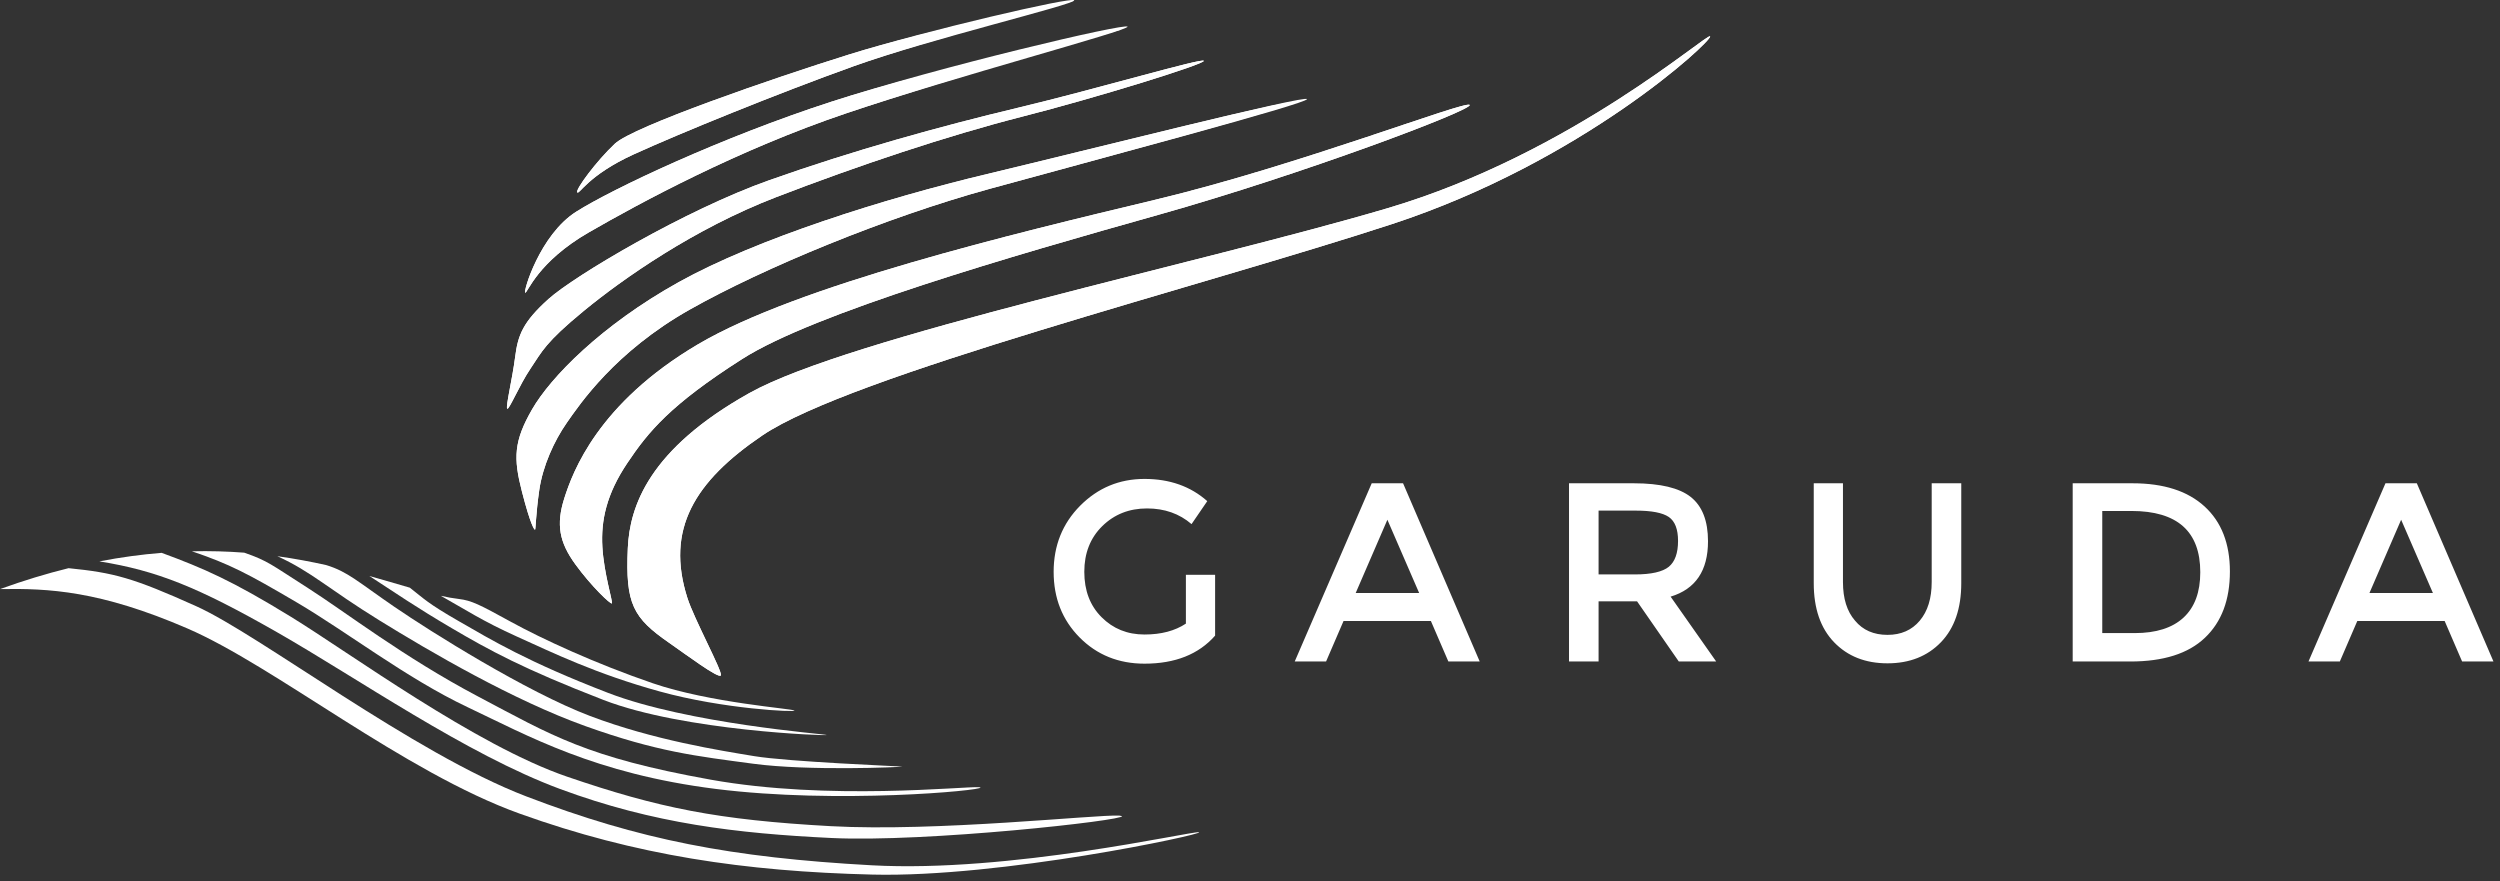 <?xml version="1.0" encoding="UTF-8"?> <svg xmlns="http://www.w3.org/2000/svg" width="261" height="92" viewBox="0 0 261 92" fill="none"><rect x="0" y="0" width="261" height="92" fill="#333333" stroke="none"/> <path fill-rule="evenodd" clip-rule="evenodd" d="M75.264 70.496C75.132 70.969 71.524 68.266 69.871 67.12C66.088 64.496 65.28 63.07 65.543 57.23C65.74 52.853 67.744 46.911 78.214 41.048C88.684 35.186 125.663 27.425 144.892 21.728C164.122 16.032 178.422 3.246 178.54 3.801C178.658 4.355 165.18 16.894 145.29 23.406C125.4 29.918 88.772 39.229 79.584 45.462C72.509 50.263 69.466 55.249 71.769 62.441C72.468 64.624 75.397 70.024 75.264 70.496Z" fill="white"></path> <path fill-rule="evenodd" clip-rule="evenodd" d="M63.882 62.993C63.76 63.136 61.723 61.196 60.062 58.908C58.401 56.621 58.036 54.779 58.914 52.02C59.792 49.262 62.423 42.105 72.868 35.947C83.312 29.788 105.661 24.437 120.645 20.846C135.629 17.254 153.015 10.463 153.431 10.954C153.848 11.446 136.058 18.178 120.91 22.435C105.762 26.692 85.03 32.669 77.484 37.48C69.939 42.292 67.677 45.09 65.499 48.333C63.32 51.576 62.729 54.322 62.888 57.099C63.046 59.876 64.003 62.85 63.882 62.993Z" fill="white"></path> <path fill-rule="evenodd" clip-rule="evenodd" d="M55.856 55.304C55.778 55.299 55.401 54.852 54.491 51.327C53.58 47.802 53.643 46.056 55.55 42.738C57.457 39.42 62.758 33.957 70.873 29.447C78.988 24.938 92.225 20.753 103.063 18.166C113.901 15.579 134.747 10.283 134.812 10.748C134.877 11.213 114.064 16.763 103.328 19.712C92.593 22.66 79.753 27.944 71.977 32.34C64.201 36.737 60.523 42.206 59.181 44.127C57.84 46.047 56.666 48.654 56.301 51.152C55.937 53.649 55.933 55.309 55.856 55.304Z" fill="white"></path> <path fill-rule="evenodd" clip-rule="evenodd" d="M52.951 42.664C52.776 42.454 53.488 39.57 53.779 37.277C54.07 34.984 54.584 33.63 57.263 31.217C59.942 28.804 71.54 21.92 80.327 18.808C89.114 15.696 98.082 13.207 106.336 11.235C114.589 9.263 125.636 5.995 125.677 6.355C125.718 6.716 114.453 10.205 106.689 12.184C98.925 14.164 89.593 17.281 81.023 20.585C72.454 23.888 65.024 29.108 60.956 32.452C56.888 35.795 56.59 36.701 55.401 38.458C54.212 40.215 53.126 42.874 52.951 42.664Z" fill="white"></path> <path fill-rule="evenodd" clip-rule="evenodd" d="M54.834 30.559C54.586 30.524 56.353 24.508 60.155 22.103C63.957 19.698 75.272 14.364 86.715 10.644C98.157 6.923 117.588 2.372 117.713 2.784C117.837 3.196 99.704 8.002 88.393 11.814C77.082 15.626 66.901 21.136 61.501 24.244C56.101 27.352 55.083 30.595 54.834 30.559Z" fill="white"></path> <path fill-rule="evenodd" clip-rule="evenodd" d="M60.262 20.081C60.06 19.786 62.279 16.799 64.192 15.003C66.105 13.208 80.646 8.186 88.654 5.686C96.663 3.186 112.013 -0.387 112.146 0.034C112.278 0.455 96.907 4.122 89.096 6.922C81.285 9.723 70.996 13.909 66.179 16.107C61.362 18.305 60.464 20.377 60.262 20.081Z" fill="white"></path> <path fill-rule="evenodd" clip-rule="evenodd" d="M75.264 70.496C75.132 70.969 71.524 68.266 69.871 67.12C66.088 64.496 65.28 63.07 65.543 57.23C65.74 52.853 67.744 46.911 78.214 41.048C88.684 35.186 125.663 27.425 144.892 21.728C164.122 16.032 178.422 3.246 178.54 3.801C178.658 4.355 165.18 16.894 145.29 23.406C125.4 29.918 88.772 39.229 79.584 45.462C72.509 50.263 69.466 55.249 71.769 62.441C72.468 64.624 75.397 70.024 75.264 70.496Z" fill="white"></path> <path fill-rule="evenodd" clip-rule="evenodd" d="M63.882 62.993C63.76 63.136 61.723 61.196 60.062 58.908C58.401 56.621 58.036 54.779 58.914 52.02C59.792 49.262 62.423 42.105 72.868 35.947C83.312 29.788 105.661 24.437 120.645 20.846C135.629 17.254 153.015 10.463 153.431 10.954C153.848 11.446 136.058 18.178 120.91 22.435C105.762 26.692 85.03 32.669 77.484 37.48C69.939 42.292 67.677 45.09 65.499 48.333C63.32 51.576 62.729 54.322 62.888 57.099C63.046 59.876 64.003 62.85 63.882 62.993Z" fill="white"></path> <path fill-rule="evenodd" clip-rule="evenodd" d="M55.856 55.304C55.778 55.299 55.401 54.851 54.491 51.327C53.58 47.802 53.643 46.056 55.55 42.738C57.457 39.42 62.758 33.957 70.873 29.447C78.988 24.938 92.225 20.753 103.063 18.166C113.901 15.579 136.381 9.885 136.446 10.35C136.512 10.815 114.064 16.763 103.328 19.712C92.593 22.66 79.753 27.944 71.977 32.34C64.201 36.737 60.523 42.206 59.181 44.127C57.84 46.047 56.666 48.654 56.301 51.152C55.937 53.649 55.933 55.309 55.856 55.304Z" fill="white"></path> <path fill-rule="evenodd" clip-rule="evenodd" d="M52.951 42.664C52.776 42.454 53.488 39.57 53.779 37.277C54.07 34.984 54.584 33.63 57.263 31.217C59.942 28.804 71.54 21.92 80.327 18.808C89.114 15.696 98.082 13.207 106.336 11.235C114.589 9.263 125.636 5.995 125.677 6.355C125.718 6.716 114.453 10.205 106.689 12.184C98.925 14.164 89.593 17.281 81.023 20.585C72.454 23.888 65.024 29.108 60.956 32.452C56.888 35.795 56.59 36.701 55.401 38.458C54.212 40.215 53.126 42.874 52.951 42.664Z" fill="white"></path> <path fill-rule="evenodd" clip-rule="evenodd" d="M54.834 30.559C54.586 30.524 56.353 24.508 60.155 22.103C63.957 19.698 75.272 14.364 86.715 10.644C98.157 6.923 117.213 3.04 117.213 3.04C117.213 3.04 99.704 8.002 88.393 11.814C77.082 15.626 66.901 21.136 61.501 24.244C56.101 27.352 55.083 30.595 54.834 30.559Z" fill="white"></path> <path fill-rule="evenodd" clip-rule="evenodd" d="M60.262 20.081C60.06 19.786 62.279 16.799 64.192 15.003C66.105 13.208 80.646 8.186 88.654 5.686C96.663 3.186 111.969 -0.089 112.146 0.034C112.322 0.157 96.907 4.122 89.096 6.922C81.285 9.723 70.996 13.909 66.179 16.107C61.362 18.305 60.464 20.377 60.262 20.081Z" fill="white"></path> <path fill-rule="evenodd" clip-rule="evenodd" d="M91.004 90.336C76.338 89.528 66.765 87.673 54.928 83.138C43.091 78.603 27.124 66.28 20.501 63.296C13.878 60.313 11.893 59.791 7.157 59.317C4.869 59.882 2.484 60.602 0 61.501C5.062 61.413 10.423 61.661 19.559 65.608C28.695 69.555 42.172 80.604 54.266 84.948C66.36 89.293 77.727 90.98 91.093 91.307C104.459 91.634 125.567 87.126 125.184 86.891C125.173 86.888 125.162 86.885 125.152 86.883C124.203 86.795 105.441 91.131 91.004 90.336Z" fill="white"></path> <path fill-rule="evenodd" clip-rule="evenodd" d="M58.458 82.365C68.228 85.99 76.948 87.011 86.807 87.487C96.666 87.964 117.464 85.646 117.14 85.203C117.045 85.185 116.95 85.166 116.854 85.148C114.456 85.028 97.756 86.86 86.719 86.251C74.91 85.6 68.771 84.358 59.209 81.086C49.647 77.814 36.544 68.182 30.374 64.394C24.205 60.606 21.276 59.339 16.878 57.717C14.809 57.882 12.641 58.17 10.373 58.608C16.392 59.579 20.64 61.278 28.961 66.027C37.282 70.777 48.688 78.741 58.458 82.365Z" fill="white"></path> <path fill-rule="evenodd" clip-rule="evenodd" d="M48.801 73.822C55.126 76.814 62.089 80.775 74.743 82.366C87.397 83.957 102.563 82.534 102.366 82.218C102.32 82.207 102.273 82.196 102.226 82.185C100.666 82.075 86.542 83.614 74.19 81.396C61.184 79.059 57.614 76.78 49.88 72.697C42.146 68.613 36.027 63.865 32.151 61.393C28.275 58.92 28.004 58.571 25.5 57.699C23.767 57.567 21.947 57.51 20.036 57.554C23.972 58.892 25.792 59.841 30.984 62.893C36.176 65.945 42.477 70.83 48.801 73.822Z" fill="white"></path> <path fill-rule="evenodd" clip-rule="evenodd" d="M39.605 64.765C44.965 68.074 53.605 73.114 61.109 75.804C68.612 78.493 72.701 78.938 78.639 79.734C84.427 80.511 94.091 80.089 94.198 80.034C94.194 80.033 94.19 80.032 94.187 80.03C93.778 79.994 82.293 79.528 78.727 78.939C75.161 78.35 68.221 77.258 61.594 74.745C54.967 72.231 44.954 65.945 41.174 63.353C37.393 60.761 36.307 59.678 34.054 58.994C32.458 58.639 30.76 58.319 28.955 58.069C32.534 59.698 34.246 61.456 39.605 64.765Z" fill="white"></path> <path fill-rule="evenodd" clip-rule="evenodd" d="M47.185 65.594C51.01 67.842 54.6 69.825 63.002 73.075C71.404 76.324 86.492 76.842 86.303 76.733C86.113 76.625 71.899 75.576 63.49 72.34C55.08 69.103 51.264 66.787 47.925 64.866C44.585 62.946 44.304 62.535 42.786 61.354C41.492 60.982 40.086 60.56 38.563 60.135C41.389 61.966 43.36 63.347 47.185 65.594Z" fill="white"></path> <path fill-rule="evenodd" clip-rule="evenodd" d="M54.011 66.479C57.679 68.13 62.17 70.334 68.862 72.185C75.554 74.036 83.131 74.375 82.94 74.18C82.75 73.984 74.142 73.383 68.163 71.336C62.184 69.29 56.594 66.706 53.327 64.912C50.06 63.117 49.233 62.69 47.898 62.532C47.312 62.464 46.688 62.351 46.024 62.205C48.547 63.615 50.343 64.828 54.011 66.479Z" fill="white"></path> <path fill-rule="evenodd" clip-rule="evenodd" d="M123.807 60.007H126.857V66.36C125.143 68.31 122.688 69.287 119.487 69.287C116.786 69.287 114.523 68.377 112.713 66.551C110.901 64.724 110 62.442 110 59.699C110 56.962 110.92 54.662 112.767 52.798C114.62 50.935 116.858 50 119.487 50C122.117 50 124.3 50.775 126.039 52.318L124.397 54.718C123.133 53.628 121.581 53.081 119.745 53.081C117.887 53.081 116.329 53.697 115.077 54.927C113.826 56.157 113.201 57.749 113.201 59.699C113.201 61.655 113.802 63.235 115.005 64.435C116.208 65.641 117.7 66.243 119.487 66.243C121.226 66.243 122.663 65.862 123.807 65.105V60.007ZM140.265 64.834L138.442 69.06H135.169L143.207 50.455H146.48L154.482 69.06H151.209L149.386 64.834H140.265ZM148.159 61.907L144.843 54.262L141.535 61.907H148.159ZM174.412 62.289L179.17 69.06H175.266L170.911 62.781H166.892V69.06H163.805V50.455H170.573C173.329 50.455 175.308 50.935 176.511 51.882C177.714 52.835 178.316 54.373 178.316 56.507C178.316 59.576 177.017 61.502 174.412 62.289ZM170.687 59.97C172.397 59.97 173.576 59.699 174.225 59.17C174.869 58.635 175.188 57.737 175.188 56.47C175.188 55.252 174.869 54.422 174.225 53.973C173.576 53.53 172.427 53.308 170.76 53.308H166.892V59.97H170.687ZM197.055 66.28C198.469 66.28 199.594 65.788 200.424 64.798C201.254 63.808 201.669 62.467 201.669 60.763V50.455H204.756V60.88C204.756 63.519 204.052 65.573 202.638 67.043C201.224 68.513 199.359 69.251 197.055 69.251C194.744 69.251 192.886 68.513 191.472 67.043C190.058 65.573 189.355 63.519 189.355 60.88V50.455H192.405V60.763C192.405 62.492 192.825 63.833 193.667 64.798C194.486 65.788 195.617 66.28 197.055 66.28ZM222.64 50.455C225.889 50.455 228.392 51.261 230.155 52.872C231.917 54.484 232.802 56.747 232.802 59.662C232.802 62.633 231.93 64.939 230.191 66.587C228.458 68.236 225.864 69.06 222.417 69.06H216.389V50.455H222.64ZM222.526 53.346H219.476V66.095H222.862C225.094 66.095 226.797 65.554 227.959 64.478C229.126 63.395 229.709 61.821 229.709 59.742C229.709 55.48 227.315 53.346 222.526 53.346ZM246.101 64.834L244.278 69.06H241.005L249.043 50.455H252.317L260.318 69.06H257.045L255.222 64.834H246.101ZM253.995 61.907L250.679 54.262L247.371 61.907H253.995Z" fill="white"></path> </svg> 